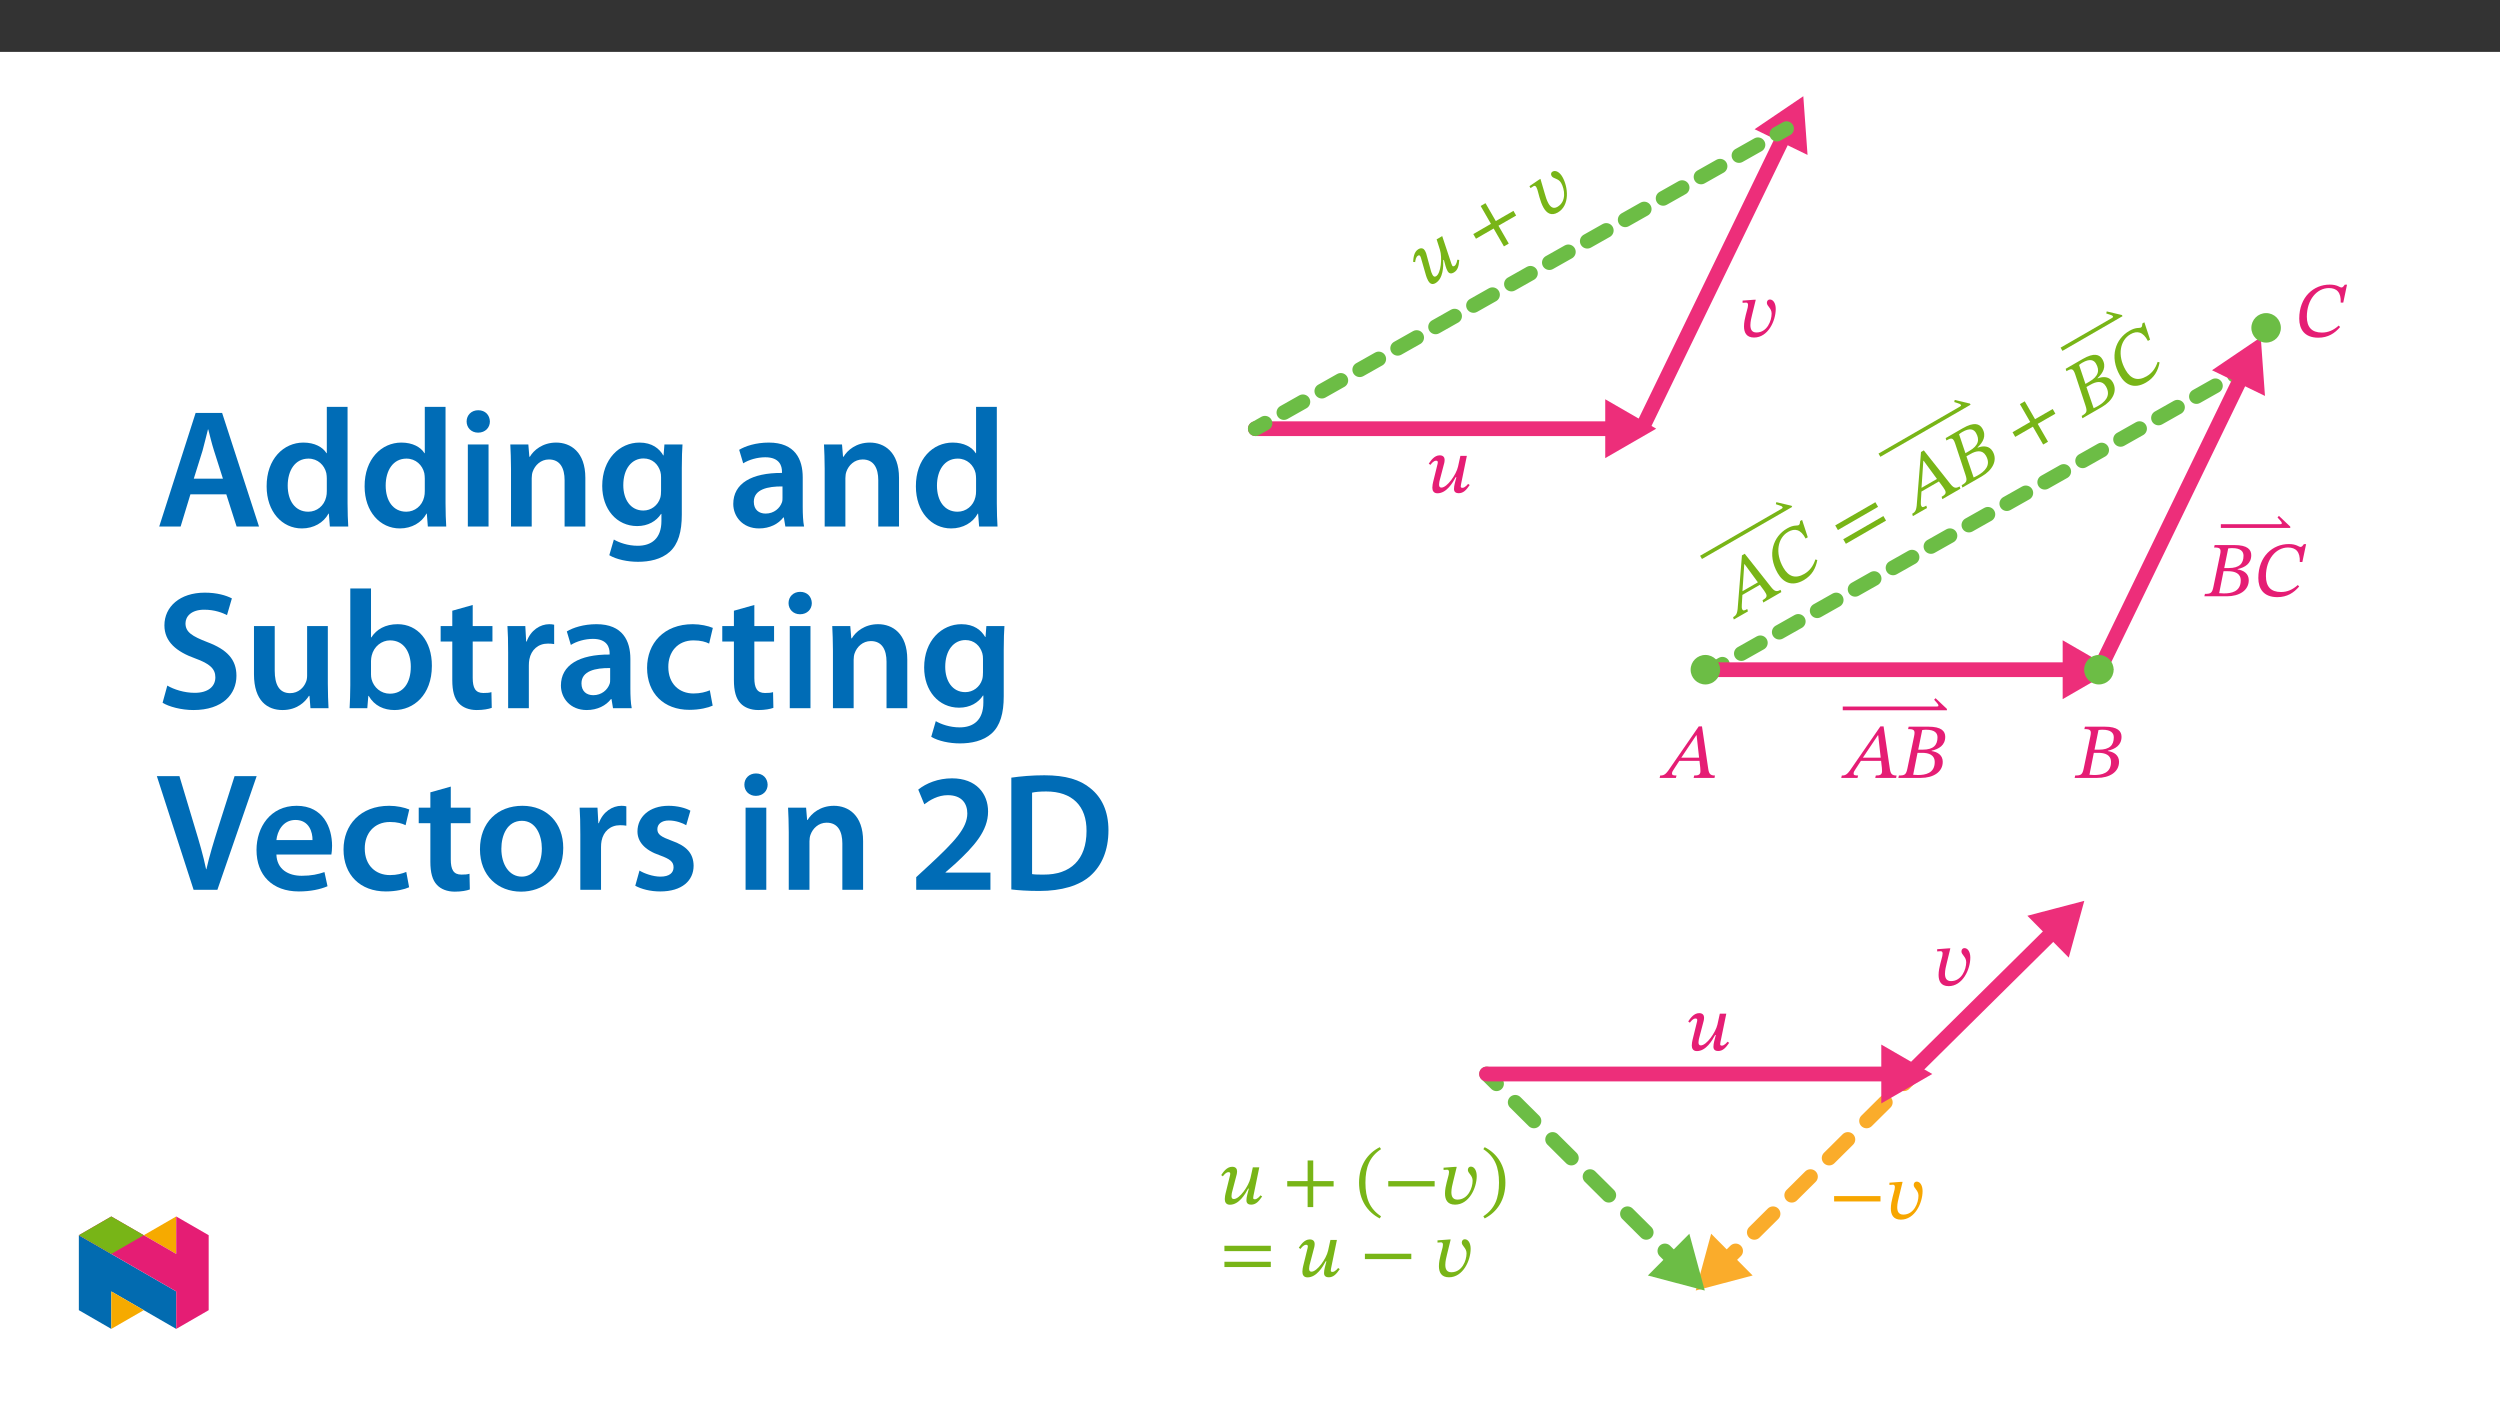 ﻿<?xml version="1.0" encoding="utf-8"?>
<svg xmlns="http://www.w3.org/2000/svg" xmlns:xlink="http://www.w3.org/1999/xlink" viewBox="0 0 960 540" version="1.1">
  <rect x="0" y="0" width="960" height="540" fill="#333333" stroke="none"/>
  <defs>
    <g>
      <symbol overflow="visible" id="glyph0-0">
        <path style="stroke:none;" d="M 9.562 -5.078 L 9.562 -5.562 C 9.562 -8.812 14.375 -11.156 14.375 -15.547 C 14.375 -18.656 11.781 -20.031 8.844 -20.031 C 5.828 -20.031 3.766 -18.297 3.766 -15.875 C 3.766 -14.469 4.328 -13.781 5.297 -13.781 C 6.016 -13.781 6.641 -14.172 6.641 -15.094 C 6.641 -16.234 6.016 -16.266 6.016 -17.25 C 6.016 -18.172 6.812 -18.859 8.578 -18.859 C 10.484 -18.859 11.688 -17.812 11.688 -15.453 C 11.688 -10.844 8.375 -9.75 8.375 -5.859 L 8.375 -5.078 Z M 10.703 -1.438 C 10.703 -2.359 10.078 -3.234 9.031 -3.234 C 7.922 -3.234 7.266 -2.391 7.266 -1.438 C 7.266 -0.453 7.828 0.234 9 0.234 C 10.078 0.234 10.703 -0.484 10.703 -1.438 Z M 17.781 5.047 L 17.781 -23.5 L 0.297 -23.5 L 0.297 5.047 Z M 16.234 3.438 L 1.828 3.438 L 1.828 -21.938 L 16.234 -21.938 Z M 16.234 3.438 " />
      </symbol>
      <symbol overflow="visible" id="glyph0-1">
        <path style="stroke:none;" d="M 5.984 -14.25 L 1.578 -13.922 L 1.578 -13.062 C 1.578 -13.062 2.484 -13.156 2.953 -13.156 C 3.5 -13.156 3.672 -12.734 3.672 -12.219 C 3.672 -11.625 3.469 -10.906 3.375 -10.578 L 2.781 -8.312 C 2.453 -7.047 2.125 -5.469 2.125 -4.031 C 2.125 -1.734 2.984 0.266 5.984 0.266 C 11.359 0.266 14.312 -6.156 14.312 -10.703 C 14.312 -12.828 13.391 -14.344 12.047 -14.344 C 11.422 -14.344 10.906 -13.875 10.906 -13.062 C 10.906 -11.75 12.734 -11.031 12.734 -8.938 C 12.734 -6.156 11 -1.672 6.906 -1.672 C 5.078 -1.672 4.578 -2.953 4.578 -4.516 C 4.578 -5.859 4.969 -7.438 5.234 -8.484 L 6.641 -14.25 Z M 5.984 -14.25 " />
      </symbol>
      <symbol overflow="visible" id="glyph0-2">
        <path style="stroke:none;" d="M 1.25 -10.609 C 1.734 -11.203 2.453 -12.219 3.469 -12.219 C 3.891 -12.219 4.094 -11.984 4.094 -11.625 C 4.094 -11.234 3.969 -10.828 3.969 -10.828 L 2.297 -4.031 C 2.188 -3.609 2 -2.625 2 -1.859 C 2 -0.75 2.453 0.297 3.969 0.297 C 7.469 0.297 9.859 -3.797 10.969 -5.891 L 11.234 -5.891 C 10.766 -3.953 10.312 -2.75 10.312 -1.344 C 10.312 -0.031 11.297 0.266 12.109 0.266 C 13.922 0.266 15.031 -0.953 16.344 -2.875 L 15.719 -3.312 C 15.719 -3.312 14.609 -1.797 13.547 -1.797 C 13.062 -1.797 12.906 -2.031 12.906 -2.266 C 12.906 -2.719 13.094 -3.562 13.094 -3.562 L 15.25 -14.078 L 12.766 -14.078 L 11.859 -9.922 C 11.172 -6.875 7.688 -1.891 5.469 -1.891 C 4.781 -1.891 4.578 -2.359 4.578 -3.078 C 4.578 -3.672 4.781 -4.516 4.781 -4.516 L 6.578 -11.359 C 6.609 -11.516 6.719 -12.016 6.719 -12.531 C 6.719 -13.391 6.281 -14.281 4.844 -14.281 C 2.719 -14.281 1.406 -12.203 0.625 -11.094 Z M 1.25 -10.609 " />
      </symbol>
      <symbol overflow="visible" id="glyph0-3">
        <path style="stroke:none;" d="M 26.656 -20.562 L 26.656 -21.078 L 22.297 -25.203 L 21.766 -24.594 L 22.719 -23.531 C 23.141 -23.016 23.406 -22.781 23.406 -22.359 C 23.406 -22.031 23.172 -22 22.719 -22 L 0 -22 L 0 -20.562 Z M 26.656 -20.562 " />
      </symbol>
      <symbol overflow="visible" id="glyph0-4">
        <path style="stroke:none;" d="M 12.344 -10.438 C 15.188 -11.094 17.578 -12.547 17.578 -15.781 C 17.578 -17.938 16.141 -19.672 11.094 -19.672 L 3.531 -19.672 L 3.312 -18.734 C 5.562 -18.734 6.125 -18.406 5.625 -16.016 L 3.078 -3.734 C 2.578 -1.25 2.062 -0.922 -0.203 -0.922 L -0.422 0 L 8.219 0 C 12.906 0 16.625 -2.188 16.625 -6.188 C 16.625 -8.703 14.672 -9.984 12.344 -10.312 Z M 7.203 -10.828 L 8.734 -18.375 C 9.391 -18.469 9.656 -18.5 10.25 -18.5 C 13.594 -18.5 14.609 -17.188 14.609 -15.578 C 14.609 -12.609 13.062 -10.844 8.938 -10.844 L 7.203 -10.844 Z M 6.969 -9.625 L 8.734 -9.625 C 11.234 -9.625 13.547 -8.844 13.547 -6.094 C 13.547 -1.672 9.797 -1.109 7.078 -1.109 C 6.344 -1.109 5.953 -1.141 5.266 -1.203 L 6.938 -9.625 Z M 6.969 -9.625 " />
      </symbol>
      <symbol overflow="visible" id="glyph0-5">
        <path style="stroke:none;" d="M 16.297 -4.328 C 14.281 -2.516 12.203 -1.641 9.859 -1.641 C 5.922 -1.641 4.062 -3.734 4.062 -7.734 C 4.062 -14.312 7.953 -18.734 12.547 -18.734 C 15.516 -18.734 17.25 -17.125 17.062 -13.156 L 18.047 -13.156 L 19.484 -20.031 L 18.625 -20.031 C 18.141 -19.344 17.844 -18.953 17.359 -18.953 C 16.625 -18.953 15.844 -20.062 12.828 -20.062 C 6.75 -20.062 1.141 -15.391 1.141 -7 C 1.141 -3.047 3.047 0.328 8.453 0.328 C 12.219 0.328 14.797 -1.375 16.828 -3.766 Z M 16.297 -4.328 " />
      </symbol>
      <symbol overflow="visible" id="glyph0-6">
        <path style="stroke:none;" d="M 40 -20.562 L 40 -21.078 L 35.625 -25.203 L 35.094 -24.594 L 36.047 -23.531 C 36.469 -23.016 36.734 -22.781 36.734 -22.359 C 36.734 -22.031 36.5 -22 36.047 -22 L 0 -22 L 0 -20.562 Z M 40 -20.562 " />
      </symbol>
      <symbol overflow="visible" id="glyph0-7">
        <path style="stroke:none;" d="M 20.688 0 L 20.859 -0.922 C 19.062 -0.922 18.562 -1.547 18.266 -3.562 L 15.875 -19.781 L 14.641 -19.781 L 4.297 -4.781 C 2.062 -1.375 1.5 -0.922 -0.156 -0.922 L -0.391 0 L 5.859 0 L 6.094 -0.922 C 4.781 -0.922 4.359 -1.078 4.359 -1.703 C 4.359 -2.266 4.719 -2.781 5.109 -3.375 L 7.172 -6.547 L 14.922 -6.547 L 15.219 -3.859 C 15.25 -3.5 15.281 -3.078 15.281 -2.594 C 15.281 -1.109 14.344 -0.922 12.891 -0.922 L 12.672 0 Z M 14.797 -7.766 L 7.922 -7.766 L 13.688 -16.375 L 13.812 -16.375 L 14.766 -7.766 Z M 14.797 -7.766 " />
      </symbol>
      <symbol overflow="visible" id="glyph0-8">
        <path style="stroke:none;" d="M 19.672 -6.719 L 19.672 -8.781 L 1.859 -8.781 L 1.859 -6.719 Z M 19.672 -6.719 " />
      </symbol>
      <symbol overflow="visible" id="glyph0-9">
        <path style="stroke:none;" d="M 19.672 -6.719 L 19.672 -8.781 L 11.844 -8.781 L 11.844 -16.703 L 9.688 -16.703 L 9.688 -8.781 L 1.859 -8.781 L 1.859 -6.719 L 9.688 -6.719 L 9.688 1.203 L 11.844 1.203 L 11.844 -6.719 Z M 19.672 -6.719 " />
      </symbol>
      <symbol overflow="visible" id="glyph0-10">
        <path style="stroke:none;" d="M 1.281 -8.188 C 1.281 -1.609 4.422 3.078 9.234 5.562 L 9.719 4.719 C 5.344 1.859 3.734 -2.188 3.734 -8.188 C 3.734 -14.141 5.344 -18.141 9.719 -21.047 L 9.234 -21.812 C 4.422 -19.375 1.281 -14.703 1.281 -8.188 Z M 1.281 -8.188 " />
      </symbol>
      <symbol overflow="visible" id="glyph0-11">
        <path style="stroke:none;" d="M 9.359 -8.188 C 9.359 -14.703 6.219 -19.375 1.406 -21.812 L 0.891 -21.047 C 5.297 -18.141 6.906 -14.141 6.906 -8.188 C 6.906 -2.188 5.297 1.859 0.891 4.719 L 1.406 5.562 C 6.219 3.078 9.359 -1.609 9.359 -8.188 Z M 9.359 -8.188 " />
      </symbol>
      <symbol overflow="visible" id="glyph0-12">
        <path style="stroke:none;" d="M 19.672 -9.781 L 19.672 -11.844 L 1.859 -11.844 L 1.859 -9.781 Z M 19.672 -3.672 L 19.672 -5.703 L 1.859 -5.703 L 1.859 -3.672 Z M 19.672 -3.672 " />
      </symbol>
      <symbol overflow="visible" id="glyph1-0">
        <path style="stroke:none;" d="M 5.75 -9.172 L 5.5 -9.594 C 3.875 -12.406 6.875 -16.844 4.688 -20.656 C 3.125 -23.344 0.188 -23.234 -2.359 -21.766 C -4.969 -20.25 -5.875 -17.719 -4.672 -15.625 C -3.969 -14.406 -3.141 -14.094 -2.297 -14.578 C -1.688 -14.938 -1.328 -15.578 -1.797 -16.391 C -2.359 -17.375 -2.922 -17.094 -3.422 -17.938 C -3.875 -18.734 -3.516 -19.734 -2 -20.609 C -0.344 -21.562 1.219 -21.266 2.406 -19.234 C 4.703 -15.234 2.375 -12.625 4.328 -9.266 L 4.719 -8.578 Z M 8.547 -6.594 C 8.094 -7.391 7.125 -7.828 6.219 -7.312 C 5.25 -6.75 5.109 -5.703 5.578 -4.875 C 6.078 -4.016 6.891 -3.703 7.906 -4.297 C 8.844 -4.828 9.031 -5.766 8.547 -6.594 Z M 17.922 -4.516 L 3.656 -29.25 L -11.5 -20.5 L 2.766 4.234 Z M 15.781 -5.125 L 3.297 2.078 L -9.391 -19.906 L 3.094 -27.109 Z M 15.781 -5.125 " />
      </symbol>
      <symbol overflow="visible" id="glyph1-1">
        <path style="stroke:none;" d="M -4.219 -9.812 C -4.094 -10.562 -3.984 -11.797 -3.109 -12.312 C -2.734 -12.516 -2.438 -12.422 -2.266 -12.109 C -2.062 -11.781 -1.969 -11.359 -1.969 -11.359 L -0.031 -4.625 C 0.094 -4.219 0.422 -3.266 0.812 -2.609 C 1.359 -1.656 2.266 -0.969 3.578 -1.734 C 6.609 -3.484 6.641 -8.203 6.562 -10.578 L 6.797 -10.703 C 7.359 -8.797 7.562 -7.531 8.266 -6.312 C 8.922 -5.188 9.906 -5.406 10.609 -5.812 C 12.188 -6.719 12.547 -8.344 12.719 -10.656 L 11.953 -10.734 C 11.953 -10.734 11.766 -8.859 10.844 -8.328 C 10.422 -8.094 10.156 -8.219 10.047 -8.422 C 9.812 -8.812 9.562 -9.625 9.562 -9.625 L 6.172 -19.812 L 4.031 -18.562 L 5.312 -14.516 C 6.234 -11.531 5.719 -5.484 3.797 -4.375 C 3.203 -4.031 2.797 -4.328 2.438 -4.953 C 2.141 -5.469 1.891 -6.297 1.891 -6.297 L 0.031 -13.125 C -0.031 -13.266 -0.188 -13.766 -0.453 -14.219 C -0.875 -14.953 -1.703 -15.516 -2.953 -14.797 C -4.781 -13.734 -4.875 -11.266 -5 -9.922 Z M -4.219 -9.812 " />
      </symbol>
      <symbol overflow="visible" id="glyph1-2">
        <path style="stroke:none;" d="M 13.672 -15.641 L 12.641 -17.438 L 5.859 -13.531 L 1.906 -20.391 L 0.047 -19.312 L 4 -12.453 L -2.781 -8.531 L -1.75 -6.734 L 5.031 -10.656 L 8.984 -3.797 L 10.844 -4.875 L 6.891 -11.734 Z M 13.672 -15.641 " />
      </symbol>
      <symbol overflow="visible" id="glyph1-3">
        <path style="stroke:none;" d="M -1.938 -15.328 L -5.594 -12.844 L -5.172 -12.094 C -5.172 -12.094 -4.422 -12.625 -4.016 -12.859 C -3.547 -13.141 -3.172 -12.859 -2.922 -12.406 C -2.625 -11.891 -2.453 -11.172 -2.359 -10.844 L -1.75 -8.594 C -1.391 -7.328 -0.891 -5.797 -0.172 -4.547 C 0.984 -2.562 2.703 -1.25 5.312 -2.75 C 9.969 -5.438 9.312 -12.484 7.047 -16.422 C 5.984 -18.266 4.422 -19.109 3.266 -18.438 C 2.719 -18.125 2.5 -17.469 2.906 -16.766 C 3.562 -15.625 5.516 -15.906 6.562 -14.094 C 7.953 -11.688 8.703 -6.953 5.156 -4.906 C 3.562 -3.984 2.5 -4.844 1.719 -6.188 C 1.047 -7.359 0.578 -8.922 0.297 -9.953 L -1.375 -15.656 Z M -1.938 -15.328 " />
      </symbol>
      <symbol overflow="visible" id="glyph1-4">
        <path style="stroke:none;" d="M 24.359 -37.812 L 24.109 -38.25 L 18.266 -39.641 L 18.094 -38.844 L 19.453 -38.391 C 20.078 -38.172 20.422 -38.094 20.641 -37.719 C 20.797 -37.438 20.609 -37.297 20.219 -37.062 L -11 -19.047 L -10.281 -17.812 Z M 24.359 -37.812 " />
      </symbol>
      <symbol overflow="visible" id="glyph1-5">
        <path style="stroke:none;" d="M 17.922 -10.344 L 17.609 -11.219 C 16.062 -10.328 15.312 -10.625 14.031 -12.203 L 3.859 -25.062 L 2.781 -24.438 L 1.328 -6.281 C 1.094 -2.219 0.844 -1.547 -0.594 -0.719 L -0.344 0.188 L 5.078 -2.922 L 4.828 -3.844 C 3.688 -3.188 3.25 -3.109 2.938 -3.641 C 2.656 -4.141 2.703 -4.766 2.734 -5.469 L 2.953 -9.25 L 9.656 -13.125 L 11.266 -10.953 C 11.453 -10.656 11.703 -10.312 11.938 -9.891 C 12.688 -8.594 11.969 -7.969 10.703 -7.234 L 10.969 -6.328 L 17.891 -10.328 Z M 8.938 -14.109 L 2.984 -10.672 L 3.672 -21.031 L 3.781 -21.094 L 8.906 -14.094 Z M 8.938 -14.109 " />
      </symbol>
      <symbol overflow="visible" id="glyph1-6">
        <path style="stroke:none;" d="M 11.953 -11.891 C 11.125 -9.312 9.75 -7.516 7.719 -6.344 C 4.312 -4.375 1.656 -5.266 -0.344 -8.734 C -3.641 -14.422 -2.469 -20.188 1.5 -22.484 C 4.078 -23.969 6.375 -23.453 8.203 -19.922 L 9.047 -20.406 L 6.859 -27.078 L 6.109 -26.656 C 6.031 -25.812 5.984 -25.328 5.562 -25.078 C 4.922 -24.719 3.688 -25.297 1.078 -23.781 C -4.188 -20.75 -6.703 -13.891 -2.516 -6.625 C -0.531 -3.203 2.797 -1.234 7.484 -3.938 C 10.734 -5.828 12.125 -8.578 12.703 -11.672 Z M 11.953 -11.891 " />
      </symbol>
      <symbol overflow="visible" id="glyph1-7">
        <path style="stroke:none;" d="M 12.141 -18.297 L 11.109 -20.078 L -4.312 -11.172 L -3.281 -9.391 Z M 15.203 -13.016 L 14.188 -14.766 L -1.234 -5.859 L -0.219 -4.109 Z M 15.203 -13.016 " />
      </symbol>
      <symbol overflow="visible" id="glyph1-8">
        <path style="stroke:none;" d="M 5.469 -15.219 C 7.609 -17.203 8.953 -19.641 7.328 -22.453 C 6.25 -24.312 4.156 -25.094 -0.219 -22.578 L -6.766 -18.797 L -6.484 -17.875 C -4.547 -19 -3.906 -19 -3.125 -16.688 L 0.812 -4.766 C 1.609 -2.359 1.328 -1.828 -0.625 -0.703 L -0.359 0.203 L 7.125 -4.109 C 11.172 -6.453 13.297 -10.203 11.297 -13.672 C 10.047 -15.844 7.719 -15.969 5.531 -15.109 Z M 0.828 -12.969 L -1.625 -20.266 C -1.109 -20.688 -0.891 -20.844 -0.375 -21.141 C 2.516 -22.812 4.062 -22.188 4.875 -20.781 C 6.359 -18.219 5.891 -15.922 2.312 -13.859 L 0.812 -12.984 Z M 1.219 -11.812 L 2.75 -12.688 C 4.922 -13.938 7.312 -14.422 8.688 -12.047 C 10.906 -8.219 7.938 -5.844 5.578 -4.484 C 4.953 -4.125 4.594 -3.953 3.969 -3.672 L 1.203 -11.797 Z M 1.219 -11.812 " />
      </symbol>
      <symbol overflow="visible" id="glyph1-9">
        <path style="stroke:none;" d="M 12.797 -31.141 L 12.547 -31.578 L 6.719 -32.969 L 6.547 -32.172 L 7.906 -31.734 C 8.547 -31.5 8.875 -31.438 9.094 -31.062 C 9.25 -30.781 9.062 -30.625 8.672 -30.406 L -11 -19.047 L -10.281 -17.812 Z M 12.797 -31.141 " />
      </symbol>
      <symbol overflow="visible" id="glyph2-0">
        <path style="stroke:none;" d="M 0 0 L 32.375 0 L 32.375 -45.328 L 0 -45.328 Z M 16.188 -25.578 L 5.188 -42.094 L 27.188 -42.094 Z M 18.125 -22.656 L 29.141 -39.172 L 29.141 -6.156 Z M 5.188 -3.234 L 16.188 -19.75 L 27.188 -3.234 Z M 3.234 -39.172 L 14.25 -22.656 L 3.234 -6.156 Z M 3.234 -39.172 " />
      </symbol>
      <symbol overflow="visible" id="glyph2-1">
        <path style="stroke:none;" d="M 27.125 -12.375 L 31.078 0 L 39.688 0 L 25.516 -43.641 L 15.344 -43.641 L 1.359 0 L 9.578 0 L 13.344 -12.375 Z M 14.641 -18.391 L 18 -29.141 C 18.719 -31.734 19.422 -34.766 20.078 -37.297 L 20.203 -37.297 C 20.844 -34.766 21.562 -31.797 22.406 -29.141 L 25.828 -18.391 Z M 14.641 -18.391 " />
      </symbol>
      <symbol overflow="visible" id="glyph2-2">
        <path style="stroke:none;" d="M 25.375 -45.969 L 25.375 -28.172 L 25.25 -28.172 C 23.828 -30.5 20.719 -32.25 16.375 -32.25 C 8.812 -32.25 2.203 -25.969 2.266 -15.406 C 2.266 -5.703 8.219 0.719 15.797 0.719 C 20.328 0.719 24.156 -1.484 26.031 -4.984 L 26.156 -4.984 L 26.547 0 L 33.609 0 C 33.469 -2.141 33.344 -5.641 33.344 -8.875 L 33.344 -45.969 Z M 25.375 -13.656 C 25.375 -12.828 25.312 -12.047 25.125 -11.328 C 24.344 -7.906 21.5 -5.703 18.266 -5.703 C 13.203 -5.703 10.359 -9.906 10.359 -15.734 C 10.359 -21.562 13.203 -26.094 18.328 -26.094 C 21.953 -26.094 24.469 -23.562 25.188 -20.531 C 25.312 -19.875 25.375 -19.031 25.375 -18.391 Z M 25.375 -13.656 " />
      </symbol>
      <symbol overflow="visible" id="glyph2-3">
        <path style="stroke:none;" d="M 12.234 0 L 12.234 -31.531 L 4.281 -31.531 L 4.281 0 Z M 8.281 -44.672 C 5.641 -44.672 3.812 -42.797 3.812 -40.344 C 3.812 -38.016 5.562 -36.062 8.219 -36.062 C 11 -36.062 12.75 -38.016 12.75 -40.344 C 12.688 -42.797 11 -44.672 8.281 -44.672 Z M 8.281 -44.672 " />
      </symbol>
      <symbol overflow="visible" id="glyph2-4">
        <path style="stroke:none;" d="M 4.281 0 L 12.234 0 L 12.234 -18.578 C 12.234 -19.484 12.375 -20.469 12.625 -21.109 C 13.469 -23.5 15.672 -25.766 18.844 -25.766 C 23.188 -25.766 24.859 -22.344 24.859 -17.812 L 24.859 0 L 32.828 0 L 32.828 -18.719 C 32.828 -28.688 27.125 -32.25 21.625 -32.25 C 16.375 -32.25 12.953 -29.266 11.531 -26.812 L 11.328 -26.812 L 10.938 -31.531 L 4.016 -31.531 C 4.141 -28.812 4.281 -25.766 4.281 -22.141 Z M 4.281 0 " />
      </symbol>
      <symbol overflow="visible" id="glyph2-5">
        <path style="stroke:none;" d="M 32.828 -22.469 C 32.828 -26.812 32.953 -29.391 33.094 -31.531 L 26.156 -31.531 L 25.828 -27.328 L 25.703 -27.328 C 24.219 -29.922 21.438 -32.25 16.578 -32.25 C 9 -32.25 2.266 -25.969 2.266 -15.609 C 2.266 -6.672 7.828 -0.188 15.672 -0.188 C 19.875 -0.188 23.047 -2.078 24.859 -4.859 L 25 -4.859 L 25 -2.141 C 25 4.656 21.109 7.375 15.922 7.375 C 12.109 7.375 8.734 6.156 6.734 4.984 L 4.984 11 C 7.703 12.625 11.984 13.531 16 13.531 C 20.328 13.531 24.922 12.625 28.172 9.719 C 31.469 6.734 32.828 2 32.828 -4.594 Z M 24.859 -13.797 C 24.859 -12.891 24.797 -11.781 24.547 -11 C 23.641 -8.094 21.047 -6.156 18.062 -6.156 C 13.078 -6.156 10.359 -10.484 10.359 -15.859 C 10.359 -22.281 13.656 -26.156 18.125 -26.156 C 21.5 -26.156 23.766 -23.953 24.609 -21.047 C 24.797 -20.391 24.859 -19.688 24.859 -18.906 Z M 24.859 -13.797 " />
      </symbol>
      <symbol overflow="visible" id="glyph2-6">
        <path style="stroke:none;" d="M 28.75 -18.906 C 28.75 -25.828 25.828 -32.25 15.734 -32.25 C 10.75 -32.25 6.672 -30.891 4.344 -29.469 L 5.891 -24.281 C 8.031 -25.641 11.266 -26.609 14.375 -26.609 C 19.938 -26.609 20.781 -23.188 20.781 -21.109 L 20.781 -20.594 C 9.125 -20.656 2.078 -16.578 2.078 -8.672 C 2.078 -3.891 5.641 0.719 11.984 0.719 C 16.125 0.719 19.422 -1.031 21.297 -3.5 L 21.5 -3.5 L 22.078 0 L 29.266 0 C 28.875 -1.938 28.75 -4.734 28.75 -7.578 Z M 20.984 -11.078 C 20.984 -10.484 20.984 -9.906 20.781 -9.328 C 20 -7.062 17.734 -4.984 14.5 -4.984 C 11.984 -4.984 9.969 -6.406 9.969 -9.516 C 9.969 -14.312 15.344 -15.469 20.984 -15.406 Z M 20.984 -11.078 " />
      </symbol>
      <symbol overflow="visible" id="glyph2-7">
        <path style="stroke:none;" d="M 2.656 -2.078 C 5.047 -0.578 9.844 0.719 14.5 0.719 C 25.703 0.719 31.016 -5.375 31.016 -12.438 C 31.016 -18.719 27.391 -22.531 19.812 -25.375 C 13.984 -27.641 11.453 -29.203 11.453 -32.562 C 11.453 -35.156 13.594 -37.812 18.641 -37.812 C 22.734 -37.812 25.766 -36.578 27.391 -35.734 L 29.266 -42.156 C 27 -43.312 23.562 -44.359 18.844 -44.359 C 9.328 -44.359 3.359 -38.984 3.359 -31.797 C 3.359 -25.516 7.969 -21.688 15.219 -19.094 C 20.719 -17.094 22.922 -15.156 22.922 -11.844 C 22.922 -8.281 20.078 -5.891 15.016 -5.891 C 10.938 -5.891 7 -7.188 4.469 -8.672 Z M 2.656 -2.078 " />
      </symbol>
      <symbol overflow="visible" id="glyph2-8">
        <path style="stroke:none;" d="M 32.5 -31.531 L 24.547 -31.531 L 24.547 -12.5 C 24.547 -11.594 24.406 -10.688 24.094 -10.031 C 23.312 -7.969 21.234 -5.766 18 -5.766 C 13.797 -5.766 12.109 -9.125 12.109 -14.375 L 12.109 -31.531 L 4.141 -31.531 L 4.141 -13.016 C 4.141 -2.719 9.391 0.719 15.094 0.719 C 20.781 0.719 23.891 -2.531 25.25 -4.734 L 25.453 -4.734 L 25.828 0 L 32.766 0 C 32.641 -2.594 32.5 -5.703 32.5 -9.453 Z M 32.5 -31.531 " />
      </symbol>
      <symbol overflow="visible" id="glyph2-9">
        <path style="stroke:none;" d="M 4.281 -8.875 C 4.281 -5.641 4.141 -2.141 4.016 0 L 10.812 0 L 11.203 -4.734 L 11.328 -4.734 C 13.594 -0.844 17.219 0.719 21.297 0.719 C 28.422 0.719 35.609 -4.922 35.609 -16.25 C 35.672 -25.828 30.172 -32.25 22.469 -32.25 C 17.734 -32.25 14.312 -30.234 12.375 -27.188 L 12.234 -27.188 L 12.234 -45.969 L 4.281 -45.969 Z M 12.234 -18.125 C 12.234 -18.906 12.375 -19.625 12.5 -20.203 C 13.344 -23.703 16.312 -26.031 19.547 -26.031 C 24.859 -26.031 27.516 -21.5 27.516 -15.922 C 27.516 -9.516 24.469 -5.562 19.484 -5.562 C 16.062 -5.562 13.281 -7.906 12.438 -11.141 C 12.297 -11.719 12.234 -12.375 12.234 -13.016 Z M 12.234 -18.125 " />
      </symbol>
      <symbol overflow="visible" id="glyph2-10">
        <path style="stroke:none;" d="M 5.562 -37.422 L 5.562 -31.531 L 1.094 -31.531 L 1.094 -25.578 L 5.562 -25.578 L 5.562 -10.75 C 5.562 -6.609 6.344 -3.688 8.094 -1.875 C 9.578 -0.266 11.984 0.719 14.953 0.719 C 17.422 0.719 19.547 0.328 20.719 -0.125 L 20.594 -6.156 C 19.688 -5.891 18.906 -5.828 17.484 -5.828 C 14.438 -5.828 13.406 -7.766 13.406 -11.656 L 13.406 -25.578 L 20.984 -25.578 L 20.984 -31.531 L 13.406 -31.531 L 13.406 -39.625 Z M 5.562 -37.422 " />
      </symbol>
      <symbol overflow="visible" id="glyph2-11">
        <path style="stroke:none;" d="M 4.281 0 L 12.234 0 L 12.234 -16.375 C 12.234 -17.219 12.297 -18.062 12.438 -18.781 C 13.141 -22.406 15.797 -24.797 19.547 -24.797 C 20.531 -24.797 21.234 -24.734 21.953 -24.609 L 21.953 -32.047 C 21.297 -32.188 20.844 -32.25 20.078 -32.25 C 16.641 -32.25 12.953 -29.984 11.391 -25.578 L 11.203 -25.578 L 10.875 -31.531 L 4.016 -31.531 C 4.203 -28.75 4.281 -25.641 4.281 -21.375 Z M 4.281 0 " />
      </symbol>
      <symbol overflow="visible" id="glyph2-12">
        <path style="stroke:none;" d="M 26.359 -6.859 C 24.797 -6.219 22.797 -5.641 20.078 -5.641 C 14.641 -5.641 10.422 -9.328 10.422 -15.797 C 10.359 -21.562 13.984 -26.031 20.078 -26.031 C 22.922 -26.031 24.797 -25.453 26.094 -24.797 L 27.516 -30.828 C 25.703 -31.594 22.734 -32.25 19.812 -32.25 C 8.734 -32.25 2.266 -24.922 2.266 -15.469 C 2.266 -5.703 8.672 0.641 18.516 0.641 C 22.469 0.641 25.766 -0.188 27.453 -0.969 Z M 26.359 -6.859 " />
      </symbol>
      <symbol overflow="visible" id="glyph2-13">
        <path style="stroke:none;" d="M 23.703 0 L 38.781 -43.641 L 30.297 -43.641 L 23.953 -23.703 C 22.281 -18.391 20.656 -13.078 19.484 -7.906 L 19.359 -7.906 C 18.266 -13.203 16.766 -18.266 15.094 -23.766 L 9.125 -43.641 L 0.453 -43.641 L 14.562 0 Z M 23.703 0 " />
      </symbol>
      <symbol overflow="visible" id="glyph2-14">
        <path style="stroke:none;" d="M 31.016 -13.531 C 31.141 -14.25 31.281 -15.406 31.281 -16.906 C 31.281 -23.828 27.906 -32.25 17.672 -32.25 C 7.578 -32.25 2.266 -24.016 2.266 -15.281 C 2.266 -5.641 8.281 0.641 18.516 0.641 C 23.047 0.641 26.812 -0.188 29.531 -1.359 L 28.359 -6.797 C 25.906 -5.953 23.312 -5.375 19.625 -5.375 C 14.5 -5.375 10.094 -7.828 9.906 -13.531 Z M 9.906 -19.094 C 10.234 -22.344 12.297 -26.812 17.219 -26.812 C 22.531 -26.812 23.828 -22.016 23.766 -19.094 Z M 9.906 -19.094 " />
      </symbol>
      <symbol overflow="visible" id="glyph2-15">
        <path style="stroke:none;" d="M 18.578 -32.25 C 9.062 -32.25 2.266 -25.906 2.266 -15.547 C 2.266 -5.375 9.188 0.719 18.062 0.719 C 26.094 0.719 34.25 -4.469 34.25 -16.062 C 34.25 -25.641 27.969 -32.25 18.578 -32.25 Z M 18.391 -26.484 C 23.828 -26.484 26.031 -20.781 26.031 -15.859 C 26.031 -9.453 22.859 -5.047 18.328 -5.047 C 13.531 -5.047 10.484 -9.641 10.484 -15.734 C 10.484 -20.984 12.75 -26.484 18.391 -26.484 Z M 18.391 -26.484 " />
      </symbol>
      <symbol overflow="visible" id="glyph2-16">
        <path style="stroke:none;" d="M 2.328 -1.547 C 4.656 -0.266 8.094 0.641 11.906 0.641 C 20.266 0.641 24.734 -3.5 24.734 -9.266 C 24.672 -13.922 22.078 -16.828 16.312 -18.844 C 12.297 -20.328 10.812 -21.234 10.812 -23.25 C 10.812 -25.188 12.375 -26.609 15.219 -26.609 C 18 -26.609 20.594 -25.578 21.891 -24.797 L 23.5 -30.375 C 21.625 -31.406 18.578 -32.25 15.094 -32.25 C 7.766 -32.25 3.172 -27.969 3.172 -22.406 C 3.172 -18.641 5.703 -15.281 11.844 -13.203 C 15.734 -11.781 17.031 -10.75 17.031 -8.609 C 17.031 -6.547 15.469 -5.047 11.984 -5.047 C 9.125 -5.047 5.703 -6.281 3.953 -7.375 Z M 2.328 -1.547 " />
      </symbol>
      <symbol overflow="visible" id="glyph2-17">
        <path style="stroke:none;" d="M 31.281 0 L 31.281 -6.609 L 14.047 -6.609 L 14.047 -6.734 L 17.672 -9.906 C 25.062 -16.703 30.375 -22.656 30.375 -30.047 C 30.375 -36.906 25.828 -42.797 16.516 -42.797 C 11.203 -42.797 6.609 -40.922 3.562 -38.469 L 5.891 -32.828 C 8.031 -34.453 11.141 -36.328 14.891 -36.328 C 20.391 -36.328 22.406 -33.016 22.406 -29.266 C 22.344 -23.703 17.672 -18.641 7.766 -9.453 L 2.781 -4.859 L 2.781 0 Z M 31.281 0 " />
      </symbol>
      <symbol overflow="visible" id="glyph2-18">
        <path style="stroke:none;" d="M 4.594 -0.125 C 7.25 0.188 10.75 0.453 15.344 0.453 C 23.828 0.453 30.75 -1.547 35.094 -5.5 C 39.234 -9.266 41.891 -15.016 41.891 -22.859 C 41.891 -30.234 39.297 -35.484 35.031 -38.922 C 31.016 -42.281 25.453 -43.969 17.281 -43.969 C 12.562 -43.969 8.156 -43.578 4.594 -43.062 Z M 12.562 -37.297 C 13.734 -37.562 15.469 -37.75 18 -37.75 C 27.969 -37.75 33.547 -32.188 33.469 -22.594 C 33.469 -11.531 27.328 -5.766 16.969 -5.828 C 15.344 -5.828 13.656 -5.828 12.562 -6.016 Z M 12.562 -37.297 " />
      </symbol>
    </g>
    <clipPath id="clip1">
      <path d="M 479.211 161 L 623 161 L 623 168 L 479.211 168 Z M 479.211 161 " />
    </clipPath>
    <clipPath id="clip2">
      <path d="M 673 36.949 L 695 36.949 L 695 60 L 673 60 Z M 673 36.949 " />
    </clipPath>
    <clipPath id="clip3">
      <path d="M 479.211 159 L 489 159 L 489 168 L 479.211 168 Z M 479.211 159 " />
    </clipPath>
    <clipPath id="clip4">
      <path d="M 864 120 L 875.855 120 L 875.855 132 L 864 132 Z M 864 120 " />
    </clipPath>
    <clipPath id="clip5">
      <path d="M 651 473 L 674 473 L 674 495.566 L 651 495.566 Z M 651 473 " />
    </clipPath>
    <clipPath id="clip6">
      <path d="M 632 473 L 655 473 L 655 495.566 L 632 495.566 Z M 632 473 " />
    </clipPath>
    <clipPath id="clip7">
      <path d="M 30.277 474 L 68 474 L 68 510.301 L 30.277 510.301 Z M 30.277 474 " />
    </clipPath>
    <clipPath id="clip8">
      <path d="M 42 495 L 56 495 L 56 510.301 L 42 510.301 Z M 42 495 " />
    </clipPath>
    <clipPath id="clip9">
      <path d="M 55 467.125 L 68 467.125 L 68 482 L 55 482 Z M 55 467.125 " />
    </clipPath>
    <clipPath id="clip10">
      <path d="M 30.277 467.125 L 80.133 467.125 L 80.133 510.301 L 30.277 510.301 Z M 30.277 467.125 " />
    </clipPath>
    <clipPath id="clip11">
      <path d="M 30.277 467.125 L 56 467.125 L 56 482 L 30.277 482 Z M 30.277 467.125 " />
    </clipPath>
  </defs>
  <g id="surface1">
    <path style=" stroke:none;fill-rule:nonzero;fill:rgb(100%,100%,100%);fill-opacity:1;" d="M 0 559.926 L 960 559.926 L 960 19.926 L 0 19.926 Z M 0 559.926 " />
    <g clip-path="url(#clip1)" clip-rule="nonzero">
      <path style="fill:none;stroke-width:6.666;stroke-linecap:round;stroke-linejoin:round;stroke:rgb(92.899%,17.999%,47.8%);stroke-opacity:1;stroke-miterlimit:4;" d="M -0.001 -0.001 L 161.966 -0.001 " transform="matrix(0.85,0,0,-0.85,482.044,164.616)" />
    </g>
    <path style=" stroke:none;fill-rule:nonzero;fill:rgb(92.899%,17.999%,47.8%);fill-opacity:1;" d="M 616.41 175.918 L 635.98 164.617 L 616.41 153.316 Z M 616.41 175.918 " />
    <path style="fill:none;stroke-width:6.666;stroke-linecap:round;stroke-linejoin:round;stroke:rgb(92.899%,17.999%,47.8%);stroke-opacity:1;stroke-miterlimit:4;" d="M -0.002 0 L 63.652 131.163 " transform="matrix(0.85,0,0,-0.85,631.263,163.071)" />
    <g clip-path="url(#clip2)" clip-rule="nonzero">
      <path style=" stroke:none;fill-rule:nonzero;fill:rgb(92.899%,17.999%,47.8%);fill-opacity:1;" d="M 692.469 36.949 L 673.758 49.621 L 694.094 59.488 Z M 692.469 36.949 " />
    </g>
    <g clip-path="url(#clip3)" clip-rule="nonzero">
      <path style="fill:none;stroke-width:6.666;stroke-linecap:round;stroke-linejoin:round;stroke:rgb(42.4%,74.1%,27.1%);stroke-opacity:1;stroke-miterlimit:4;" d="M -0.001 -0.001 L 4.355 2.457 " transform="matrix(0.85,0,0,-0.85,482.044,164.616)" />
    </g>
    <path style="fill:none;stroke-width:6.666;stroke-linecap:round;stroke-linejoin:round;stroke:rgb(42.4%,74.1%,27.1%);stroke-opacity:1;stroke-dasharray:9.838,9.838;stroke-miterlimit:4;" d="M -0.002 -0 L 218.431 123.373 " transform="matrix(0.85,0,0,-0.85,493.025,158.414)" />
    <path style="fill:none;stroke-width:6.666;stroke-linecap:round;stroke-linejoin:round;stroke:rgb(42.4%,74.1%,27.1%);stroke-opacity:1;stroke-miterlimit:4;" d="M -0 -0.002 L 4.352 2.457 " transform="matrix(0.85,0,0,-0.85,682.332,51.491)" />
    <path style="fill:none;stroke-width:6.666;stroke-linecap:round;stroke-linejoin:round;stroke:rgb(42.4%,74.1%,27.1%);stroke-opacity:1;stroke-miterlimit:4;" d="M 0.001 -0.002 L 4.353 2.457 " transform="matrix(0.85,0,0,-0.85,657.702,257.167)" />
    <path style="fill:none;stroke-width:6.666;stroke-linecap:round;stroke-linejoin:round;stroke:rgb(42.4%,74.1%,27.1%);stroke-opacity:1;stroke-dasharray:9.838,9.838;stroke-miterlimit:4;" d="M 0.001 -0.001 L 218.429 123.372 " transform="matrix(0.85,0,0,-0.85,668.683,250.964)" />
    <path style="fill:none;stroke-width:6.666;stroke-linecap:round;stroke-linejoin:round;stroke:rgb(42.4%,74.1%,27.1%);stroke-opacity:1;stroke-miterlimit:4;" d="M -0.002 0.002 L 4.355 2.461 " transform="matrix(0.85,0,0,-0.85,857.99,144.041)" />
    <path style="fill:none;stroke-width:6.666;stroke-linecap:round;stroke-linejoin:round;stroke:rgb(92.899%,17.999%,47.8%);stroke-opacity:1;stroke-miterlimit:4;" d="M 0.001 -0.002 L 161.968 -0.002 " transform="matrix(0.85,0,0,-0.85,657.702,257.167)" />
    <path style=" stroke:none;fill-rule:nonzero;fill:rgb(92.899%,17.999%,47.8%);fill-opacity:1;" d="M 792.066 268.469 L 811.637 257.168 L 792.066 245.867 Z M 792.066 268.469 " />
    <path style="fill:none;stroke-width:6.666;stroke-linecap:round;stroke-linejoin:round;stroke:rgb(92.899%,17.999%,47.8%);stroke-opacity:1;stroke-miterlimit:4;" d="M 0.001 -0.001 L 63.65 131.162 " transform="matrix(0.85,0,0,-0.85,806.921,255.62)" />
    <path style=" stroke:none;fill-rule:nonzero;fill:rgb(92.899%,17.999%,47.8%);fill-opacity:1;" d="M 869.75 152.039 L 868.129 129.5 L 849.414 142.172 Z M 869.75 152.039 " />
    <path style=" stroke:none;fill-rule:nonzero;fill:rgb(42.4%,74.1%,27.1%);fill-opacity:1;" d="M 805.973 251.5 C 809.102 251.5 811.637 254.039 811.637 257.168 C 811.637 260.297 809.102 262.832 805.973 262.832 C 802.84 262.832 800.305 260.297 800.305 257.168 C 800.305 254.039 802.84 251.5 805.973 251.5 " />
    <g clip-path="url(#clip4)" clip-rule="nonzero">
      <path style=" stroke:none;fill-rule:nonzero;fill:rgb(42.4%,74.1%,27.1%);fill-opacity:1;" d="M 870.191 120.23 C 873.32 120.23 875.855 122.766 875.855 125.898 C 875.855 129.027 873.32 131.562 870.191 131.562 C 867.059 131.562 864.523 129.027 864.523 125.898 C 864.523 122.766 867.059 120.23 870.191 120.23 " />
    </g>
    <path style=" stroke:none;fill-rule:nonzero;fill:rgb(42.4%,74.1%,27.1%);fill-opacity:1;" d="M 654.867 251.5 C 658 251.5 660.535 254.039 660.535 257.168 C 660.535 260.297 658 262.832 654.867 262.832 C 651.738 262.832 649.203 260.297 649.203 257.168 C 649.203 254.039 651.738 251.5 654.867 251.5 " />
    <path style="fill:none;stroke-width:6.666;stroke-linecap:round;stroke-linejoin:round;stroke:rgb(98%,67.499%,16.899%);stroke-opacity:1;stroke-miterlimit:4;" d="M -0.001 0 L -4.436 -4.402 " transform="matrix(0.85,0,0,-0.85,734.903,412.414)" />
    <path style="fill:none;stroke-width:6.666;stroke-linecap:round;stroke-linejoin:round;stroke:rgb(98%,67.499%,16.899%);stroke-opacity:1;stroke-dasharray:11.911,11.911;stroke-miterlimit:4;" d="M -0.001 0.002 L -63.392 -62.944 " transform="matrix(0.85,0,0,-0.85,723.95,423.291)" />
    <path style="fill:none;stroke-width:6.666;stroke-linecap:round;stroke-linejoin:round;stroke:rgb(98%,67.499%,16.899%);stroke-opacity:1;stroke-miterlimit:4;" d="M -0.002 -0.001 L -4.437 -4.404 " transform="matrix(0.85,0,0,-0.85,666.474,480.362)" />
    <g clip-path="url(#clip5)" clip-rule="nonzero">
      <path style=" stroke:none;fill-rule:nonzero;fill:rgb(98%,67.499%,16.899%);fill-opacity:1;" d="M 657.086 473.754 L 651.164 495.562 L 673.012 489.793 Z M 657.086 473.754 " />
    </g>
    <path style="fill:none;stroke-width:6.666;stroke-linecap:round;stroke-linejoin:round;stroke:rgb(42.4%,74.1%,27.1%);stroke-opacity:1;stroke-miterlimit:4;" d="M -0 0 L 4.435 -4.402 " transform="matrix(0.85,0,0,-0.85,570.891,412.414)" />
    <path style="fill:none;stroke-width:6.666;stroke-linecap:round;stroke-linejoin:round;stroke:rgb(42.4%,74.1%,27.1%);stroke-opacity:1;stroke-dasharray:11.911,11.911;stroke-miterlimit:4;" d="M -0.001 0.002 L 63.395 -62.944 " transform="matrix(0.85,0,0,-0.85,581.845,423.291)" />
    <path style="fill:none;stroke-width:6.666;stroke-linecap:round;stroke-linejoin:round;stroke:rgb(42.4%,74.1%,27.1%);stroke-opacity:1;stroke-miterlimit:4;" d="M 0 -0.001 L 4.435 -4.404 " transform="matrix(0.85,0,0,-0.85,639.32,480.362)" />
    <g clip-path="url(#clip6)" clip-rule="nonzero">
      <path style=" stroke:none;fill-rule:nonzero;fill:rgb(42.4%,74.1%,27.1%);fill-opacity:1;" d="M 632.781 489.793 L 654.629 495.566 L 648.707 473.754 Z M 632.781 489.793 " />
    </g>
    <path style="fill:none;stroke-width:6.666;stroke-linecap:round;stroke-linejoin:round;stroke:rgb(92.899%,17.999%,47.8%);stroke-opacity:1;stroke-miterlimit:4;" d="M 0 0 L 182.243 0 " transform="matrix(0.85,0,0,-0.85,570.816,412.414)" />
    <path style=" stroke:none;fill-rule:nonzero;fill:rgb(92.899%,17.999%,47.8%);fill-opacity:1;" d="M 722.414 423.715 L 741.984 412.414 L 722.414 401.113 Z M 722.414 423.715 " />
    <path style="fill:none;stroke-width:6.666;stroke-linecap:round;stroke-linejoin:round;stroke:rgb(92.899%,17.999%,47.8%);stroke-opacity:1;stroke-miterlimit:4;" d="M -0 0.001 L 66.103 65.378 " transform="matrix(0.85,0,0,-0.85,732.617,412.931)" />
    <path style=" stroke:none;fill-rule:nonzero;fill:rgb(92.899%,17.999%,47.8%);fill-opacity:1;" d="M 794.402 367.723 L 800.371 345.926 L 778.508 351.652 Z M 794.402 367.723 " />
    <g style="fill:rgb(89.803%,11.374%,45.49%);fill-opacity:1;">
      <use xlink:href="#glyph0-1" x="667.572" y="129.35" />
    </g>
    <g style="fill:rgb(89.803%,11.374%,45.49%);fill-opacity:1;">
      <use xlink:href="#glyph0-2" x="548.02" y="189.126" />
    </g>
    <g style="fill:rgb(47.06%,70.979%,9.021%);fill-opacity:1;">
      <use xlink:href="#glyph1-1" x="547.634" y="110.47" />
    </g>
    <g style="fill:rgb(47.06%,70.979%,9.021%);fill-opacity:1;">
      <use xlink:href="#glyph1-2" x="568.522" y="98.411" />
    </g>
    <g style="fill:rgb(47.06%,70.979%,9.021%);fill-opacity:1;">
      <use xlink:href="#glyph1-3" x="592.904" y="84.334" />
    </g>
    <g style="fill:rgb(47.06%,70.979%,9.021%);fill-opacity:1;">
      <use xlink:href="#glyph1-4" x="663.838" y="232.464" />
    </g>
    <g style="fill:rgb(47.06%,70.979%,9.021%);fill-opacity:1;">
      <use xlink:href="#glyph1-5" x="666.121" y="237.704" />
    </g>
    <g style="fill:rgb(47.06%,70.979%,9.021%);fill-opacity:1;">
      <use xlink:href="#glyph1-6" x="685.145" y="226.721" />
    </g>
    <g style="fill:rgb(47.06%,70.979%,9.021%);fill-opacity:1;">
      <use xlink:href="#glyph1-7" x="709.035" y="212.928" />
    </g>
    <g style="fill:rgb(47.06%,70.979%,9.021%);fill-opacity:1;">
      <use xlink:href="#glyph1-4" x="732.344" y="193.224" />
    </g>
    <g style="fill:rgb(47.06%,70.979%,9.021%);fill-opacity:1;">
      <use xlink:href="#glyph1-5" x="734.881" y="198.006" />
    </g>
    <g style="fill:rgb(47.06%,70.979%,9.021%);fill-opacity:1;">
      <use xlink:href="#glyph1-8" x="753.906" y="187.023" />
    </g>
    <g style="fill:rgb(47.06%,70.979%,9.021%);fill-opacity:1;">
      <use xlink:href="#glyph1-2" x="775.596" y="174.5" />
    </g>
    <g style="fill:rgb(47.06%,70.979%,9.021%);fill-opacity:1;">
      <use xlink:href="#glyph1-9" x="802.261" y="152.548" />
    </g>
    <g style="fill:rgb(47.06%,70.979%,9.021%);fill-opacity:1;">
      <use xlink:href="#glyph1-8" x="799.989" y="160.417" />
    </g>
    <g style="fill:rgb(47.06%,70.979%,9.021%);fill-opacity:1;">
      <use xlink:href="#glyph1-6" x="816.58" y="150.838" />
    </g>
    <g style="fill:rgb(89.803%,11.374%,45.49%);fill-opacity:1;">
      <use xlink:href="#glyph0-3" x="852.802" y="223.298" />
    </g>
    <g style="fill:rgb(89.803%,11.374%,45.49%);fill-opacity:1;">
      <use xlink:href="#glyph0-4" x="846.899" y="228.976" />
    </g>
    <g style="fill:rgb(89.803%,11.374%,45.49%);fill-opacity:1;">
      <use xlink:href="#glyph0-5" x="866.057" y="228.976" />
    </g>
    <g style="fill:rgb(89.803%,11.374%,45.49%);fill-opacity:1;">
      <use xlink:href="#glyph0-6" x="707.617" y="293.305" />
    </g>
    <g style="fill:rgb(89.803%,11.374%,45.49%);fill-opacity:1;">
      <use xlink:href="#glyph0-7" x="707.422" y="298.715" />
    </g>
    <g style="fill:rgb(89.803%,11.374%,45.49%);fill-opacity:1;">
      <use xlink:href="#glyph0-4" x="729.39" y="298.715" />
    </g>
    <g style="fill:rgb(89.803%,11.374%,45.49%);fill-opacity:1;">
      <use xlink:href="#glyph0-5" x="881.768" y="129.35" />
    </g>
    <g style="fill:rgb(89.803%,11.374%,45.49%);fill-opacity:1;">
      <use xlink:href="#glyph0-4" x="797.086" y="298.715" />
    </g>
    <g style="fill:rgb(89.803%,11.374%,45.49%);fill-opacity:1;">
      <use xlink:href="#glyph0-7" x="637.684" y="298.715" />
    </g>
    <g style="fill:rgb(89.803%,11.374%,45.49%);fill-opacity:1;">
      <use xlink:href="#glyph0-2" x="647.646" y="403.323" />
    </g>
    <g style="fill:rgb(89.803%,11.374%,45.49%);fill-opacity:1;">
      <use xlink:href="#glyph0-1" x="742.291" y="378.416" />
    </g>
    <g style="fill:rgb(96.863%,65.099%,0%);fill-opacity:1;">
      <use xlink:href="#glyph0-8" x="702.441" y="468.08" />
      <use xlink:href="#glyph0-1" x="723.96" y="468.08" />
    </g>
    <g style="fill:rgb(47.06%,70.979%,9.021%);fill-opacity:1;">
      <use xlink:href="#glyph0-2" x="468.319" y="462.321" />
    </g>
    <g style="fill:rgb(47.06%,70.979%,9.021%);fill-opacity:1;">
      <use xlink:href="#glyph0-9" x="492.439" y="462.321" />
    </g>
    <g style="fill:rgb(47.06%,70.979%,9.021%);fill-opacity:1;">
      <use xlink:href="#glyph0-10" x="520.593" y="462.321" />
      <use xlink:href="#glyph0-8" x="531.233" y="462.321" />
      <use xlink:href="#glyph0-1" x="552.752" y="462.321" />
    </g>
    <g style="fill:rgb(47.06%,70.979%,9.021%);fill-opacity:1;">
      <use xlink:href="#glyph0-11" x="568.713" y="462.321" />
    </g>
    <g style="fill:rgb(47.06%,70.979%,9.021%);fill-opacity:1;">
      <use xlink:href="#glyph0-12" x="468.319" y="490.217" />
    </g>
    <g style="fill:rgb(47.06%,70.979%,9.021%);fill-opacity:1;">
      <use xlink:href="#glyph0-2" x="498.117" y="490.217" />
    </g>
    <g style="fill:rgb(47.06%,70.979%,9.021%);fill-opacity:1;">
      <use xlink:href="#glyph0-8" x="522.267" y="490.217" />
    </g>
    <g style="fill:rgb(47.06%,70.979%,9.021%);fill-opacity:1;">
      <use xlink:href="#glyph0-1" x="550.421" y="490.217" />
    </g>
    <g style="fill:rgb(0%,42.354%,71.373%);fill-opacity:1;">
      <use xlink:href="#glyph2-1" x="59.776" y="202.2" />
    </g>
    <g style="fill:rgb(0%,42.354%,71.373%);fill-opacity:1;">
      <use xlink:href="#glyph2-2" x="100.12" y="202.2" />
      <use xlink:href="#glyph2-2" x="137.744" y="202.2" />
      <use xlink:href="#glyph2-3" x="175.368" y="202.2" />
      <use xlink:href="#glyph2-4" x="191.945" y="202.2" />
      <use xlink:href="#glyph2-5" x="228.986" y="202.2" />
    </g>
    <g style="fill:rgb(0%,42.354%,71.373%);fill-opacity:1;">
      <use xlink:href="#glyph2-6" x="279.497" y="202.2" />
      <use xlink:href="#glyph2-4" x="312.394" y="202.2" />
      <use xlink:href="#glyph2-2" x="349.435" y="202.2" />
    </g>
    <g style="fill:rgb(0%,42.354%,71.373%);fill-opacity:1;">
      <use xlink:href="#glyph2-7" x="59.776" y="271.938" />
      <use xlink:href="#glyph2-8" x="93.385" y="271.938" />
      <use xlink:href="#glyph2-9" x="130.232" y="271.938" />
      <use xlink:href="#glyph2-10" x="168.115" y="271.938" />
      <use xlink:href="#glyph2-11" x="190.844" y="271.938" />
    </g>
    <g style="fill:rgb(0%,42.354%,71.373%);fill-opacity:1;">
      <use xlink:href="#glyph2-6" x="213.315" y="271.938" />
      <use xlink:href="#glyph2-12" x="246.212" y="271.938" />
    </g>
    <g style="fill:rgb(0%,42.354%,71.373%);fill-opacity:1;">
      <use xlink:href="#glyph2-10" x="276.259" y="271.938" />
      <use xlink:href="#glyph2-3" x="298.989" y="271.938" />
      <use xlink:href="#glyph2-4" x="315.567" y="271.938" />
      <use xlink:href="#glyph2-5" x="352.608" y="271.938" />
    </g>
    <g style="fill:rgb(0%,42.354%,71.373%);fill-opacity:1;">
      <use xlink:href="#glyph2-13" x="59.776" y="341.676" />
    </g>
    <g style="fill:rgb(0%,42.354%,71.373%);fill-opacity:1;">
      <use xlink:href="#glyph2-14" x="96.234" y="341.676" />
      <use xlink:href="#glyph2-12" x="129.649" y="341.676" />
    </g>
    <g style="fill:rgb(0%,42.354%,71.373%);fill-opacity:1;">
      <use xlink:href="#glyph2-10" x="159.696" y="341.676" />
    </g>
    <g style="fill:rgb(0%,42.354%,71.373%);fill-opacity:1;">
      <use xlink:href="#glyph2-15" x="182.038" y="341.676" />
      <use xlink:href="#glyph2-11" x="218.561" y="341.676" />
      <use xlink:href="#glyph2-16" x="241.614" y="341.676" />
    </g>
    <g style="fill:rgb(0%,42.354%,71.373%);fill-opacity:1;">
      <use xlink:href="#glyph2-3" x="282.023" y="341.676" />
      <use xlink:href="#glyph2-4" x="298.6" y="341.676" />
    </g>
    <g style="fill:rgb(0%,42.354%,71.373%);fill-opacity:1;">
      <use xlink:href="#glyph2-17" x="349.046" y="341.676" />
      <use xlink:href="#glyph2-18" x="383.756" y="341.676" />
    </g>
    <g clip-path="url(#clip7)" clip-rule="nonzero">
      <path style=" stroke:none;fill-rule:nonzero;fill:rgb(0.8%,42%,68.999%);fill-opacity:1;" d="M 30.277 503.105 L 42.738 510.301 L 42.738 495.91 L 67.668 510.301 L 67.668 495.91 L 30.277 474.32 Z M 30.277 503.105 " />
    </g>
    <g clip-path="url(#clip8)" clip-rule="nonzero">
      <path style=" stroke:none;fill-rule:nonzero;fill:rgb(96.1%,66.699%,0%);fill-opacity:1;" d="M 42.738 510.301 L 55.203 503.105 L 42.738 495.91 Z M 42.738 510.301 " />
    </g>
    <g clip-path="url(#clip9)" clip-rule="nonzero">
      <path style=" stroke:none;fill-rule:nonzero;fill:rgb(96.1%,66.699%,0%);fill-opacity:1;" d="M 67.668 467.125 L 55.203 474.32 L 67.668 481.516 Z M 67.668 467.125 " />
    </g>
    <g clip-path="url(#clip10)" clip-rule="nonzero">
      <path style=" stroke:none;fill-rule:nonzero;fill:rgb(89.799%,11.4%,45.499%);fill-opacity:1;" d="M 67.668 467.125 L 67.668 481.516 L 42.738 467.125 L 30.277 474.32 L 67.668 495.91 L 67.668 510.301 L 80.133 503.105 L 80.133 474.32 Z M 67.668 467.125 " />
    </g>
    <g clip-path="url(#clip11)" clip-rule="nonzero">
      <path style=" stroke:none;fill-rule:nonzero;fill:rgb(47.099%,70.999%,9%);fill-opacity:1;" d="M 42.738 467.125 L 30.277 474.32 L 42.738 481.516 L 55.203 474.32 Z M 42.738 467.125 " />
    </g>
  </g>
</svg>